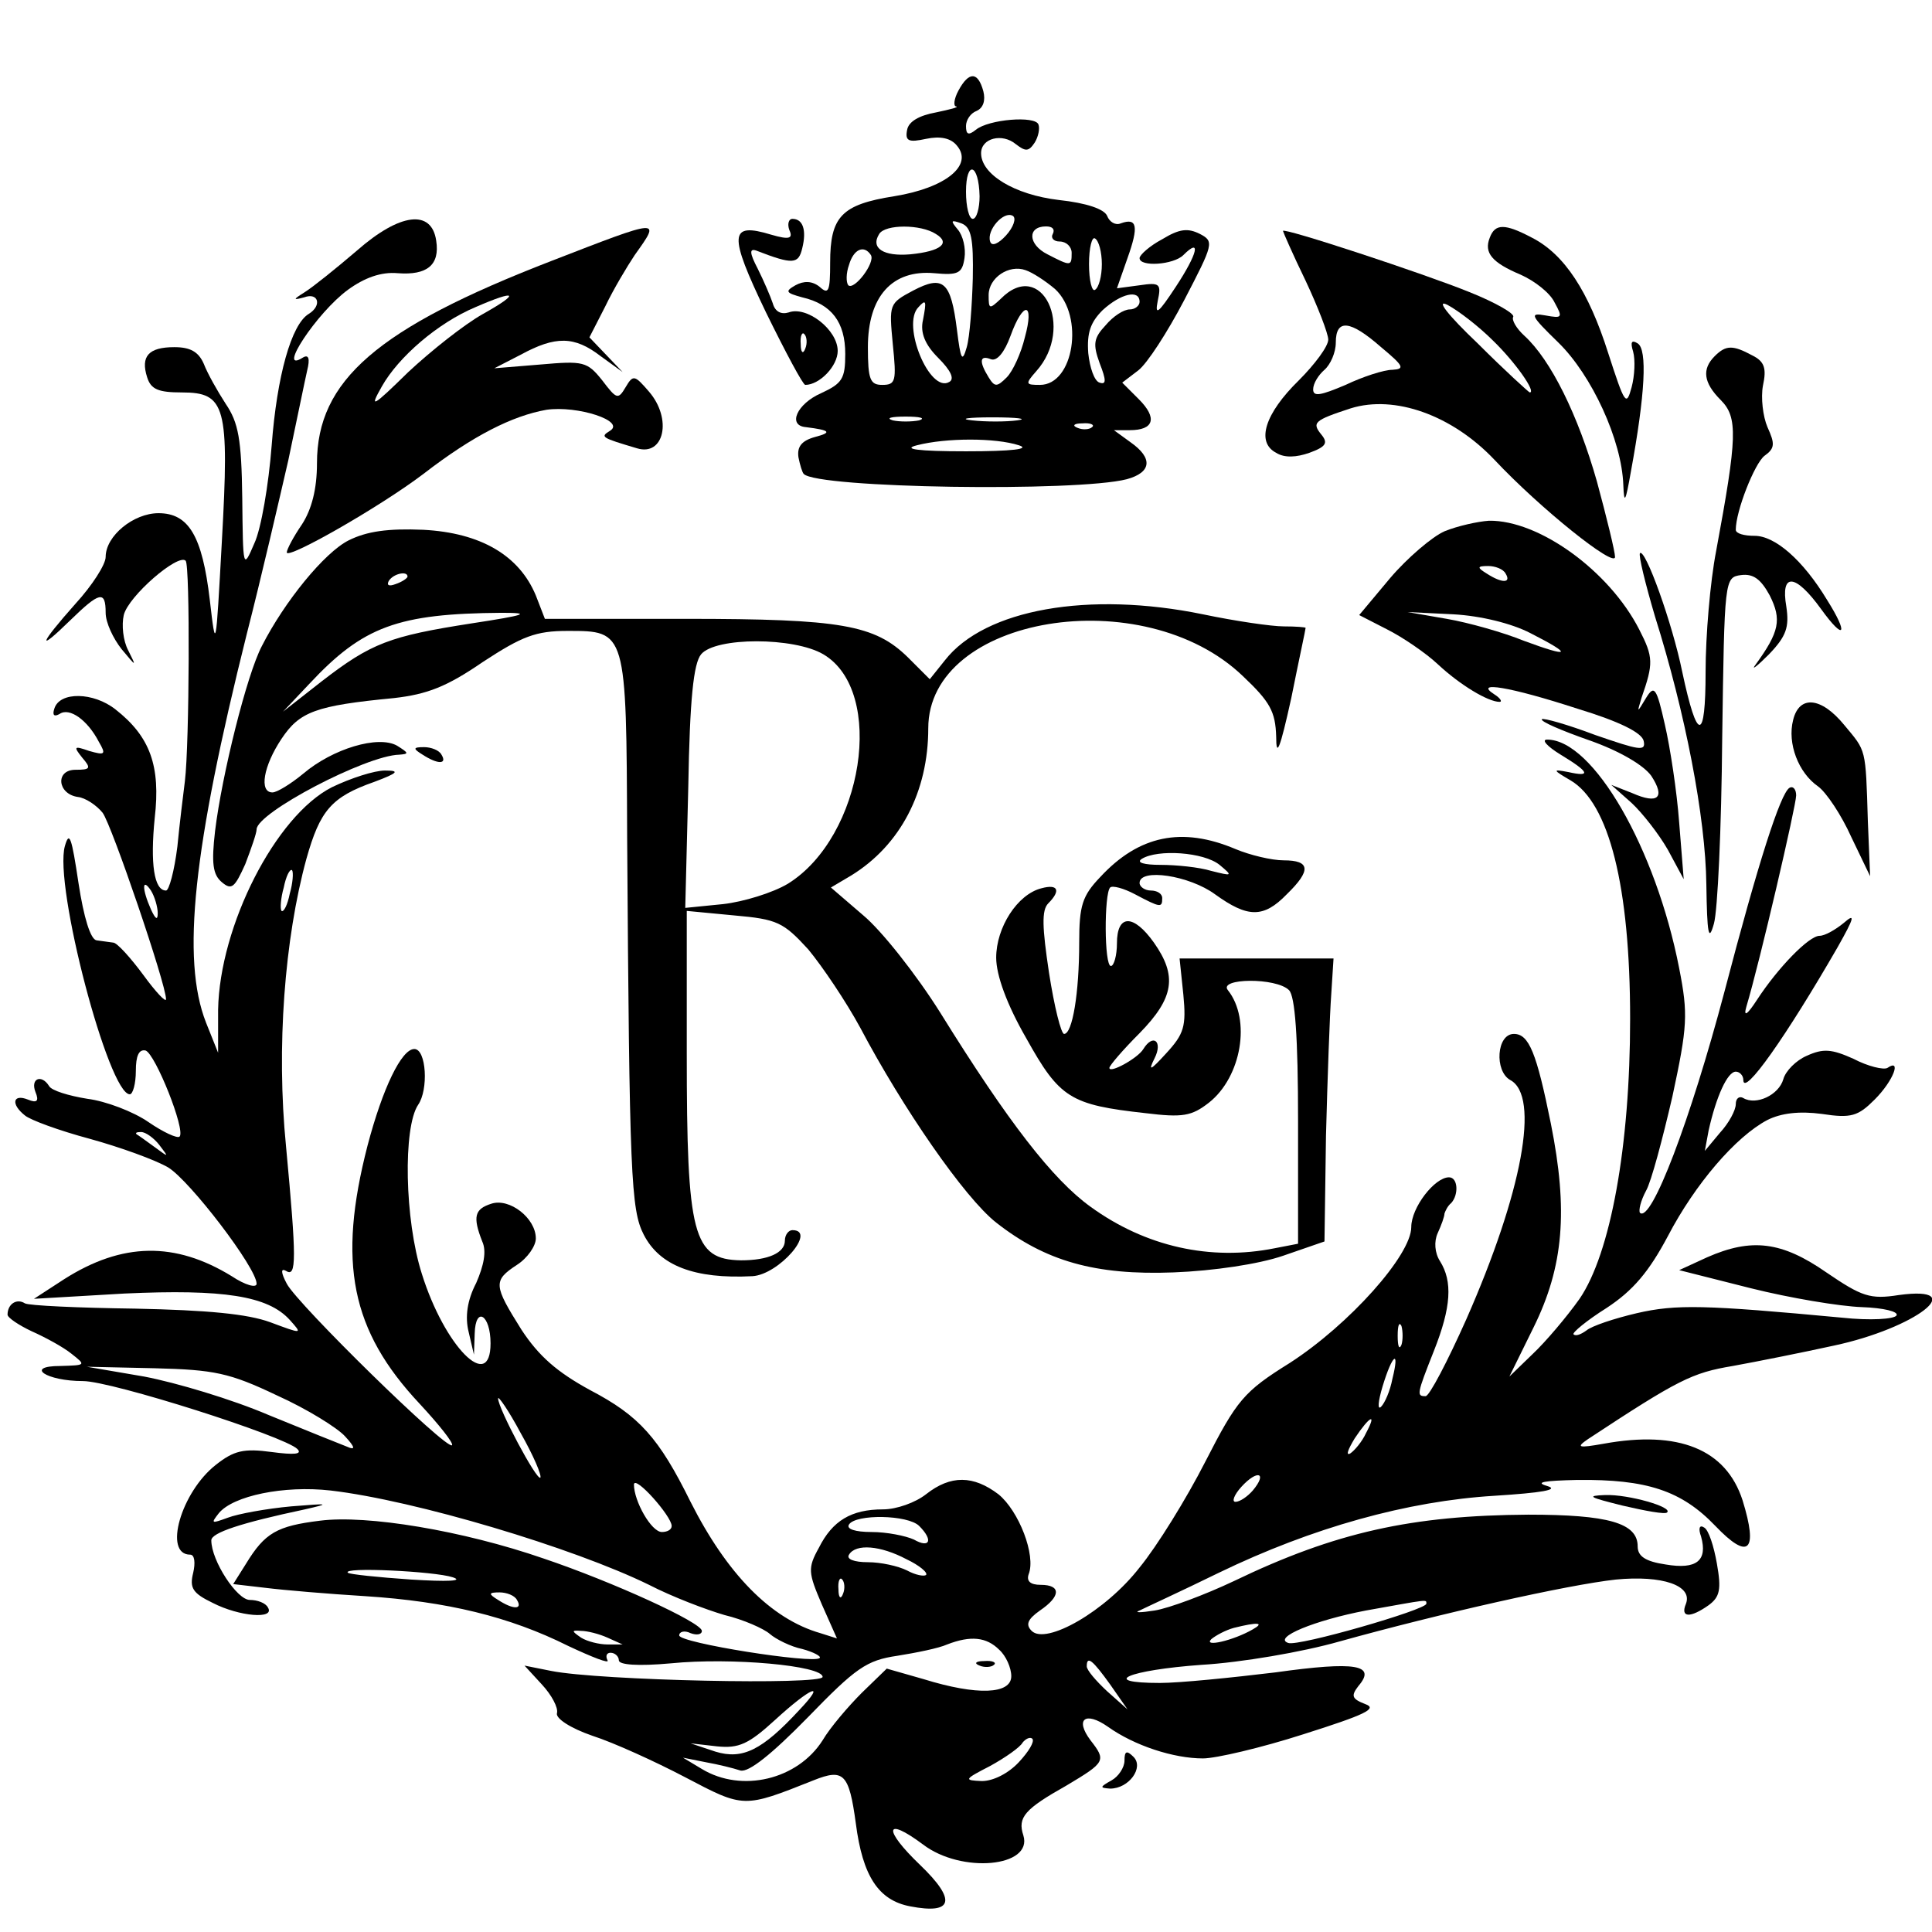 <?xml version="1.0" standalone="no"?>
<!DOCTYPE svg PUBLIC "-//W3C//DTD SVG 20010904//EN"
 "http://www.w3.org/TR/2001/REC-SVG-20010904/DTD/svg10.dtd">
<svg version="1.0" xmlns="http://www.w3.org/2000/svg"
 width="256pt" height="256pt" viewBox="0 0 256 256"
 preserveAspectRatio="xMidYMid meet">

<g transform="translate(0,256) scale(0.1,-0.1)"
fill="#000000" stroke="none">
<path d="M1270 2440 c-6 -11 -7 -21 -3 -21 4 -1 -8 -4 -27 -8 -22 -4 -36 -12
-38 -23 -3 -15 2 -17 25 -12 19 4 33 1 41 -9 22 -26 -15 -56 -83 -67 -70 -11
-85 -27 -85 -88 0 -38 -2 -43 -14 -32 -10 8 -21 8 -32 2 -14 -8 -13 -10 9 -16
39 -9 57 -33 57 -75 0 -33 -4 -39 -32 -52 -32 -14 -45 -43 -20 -45 32 -4 35
-7 12 -13 -18 -5 -24 -13 -22 -27 2 -10 5 -20 7 -22 18 -19 362 -24 428 -7 33
9 35 28 5 49 l-22 16 21 0 c32 0 37 16 12 41 l-22 22 21 16 c12 9 39 51 61 93
39 75 40 78 21 88 -16 8 -27 7 -50 -7 -17 -9 -30 -21 -30 -25 0 -12 45 -9 58
4 24 24 19 2 -10 -42 -23 -35 -28 -39 -24 -19 5 23 3 25 -24 21 l-30 -4 14 40
c15 42 13 54 -9 46 -7 -3 -15 2 -18 10 -4 9 -27 17 -64 21 -59 7 -103 34 -103
62 0 20 28 27 46 12 13 -10 17 -10 25 2 5 8 7 19 5 24 -4 12 -66 7 -83 -7 -10
-8 -13 -6 -13 5 0 8 6 17 14 20 9 4 12 14 9 26 -7 26 -19 27 -33 1z m28 -140
c0 -16 -4 -30 -9 -30 -5 0 -9 16 -9 36 0 42 17 38 18 -6z m35 -52 c-10 -11
-19 -15 -21 -8 -5 15 18 41 30 34 5 -3 1 -15 -9 -26z m-44 -57 c-1 -36 -4 -77
-8 -91 -6 -21 -8 -17 -13 23 -8 64 -18 73 -58 52 -32 -17 -32 -18 -27 -71 5
-49 4 -54 -14 -54 -16 0 -19 7 -19 50 0 67 32 103 88 98 32 -3 37 0 40 20 2
13 -2 30 -9 38 -10 12 -9 13 5 8 13 -5 16 -20 15 -73z m-49 59 c20 -12 7 -23
-34 -27 -35 -3 -53 8 -41 27 8 13 55 13 75 0z m155 0 c-3 -5 1 -10 9 -10 9 0
16 -7 16 -15 0 -18 -1 -18 -32 -2 -26 13 -27 37 -2 37 9 0 12 -4 9 -10z m65
-40 c0 -16 -4 -31 -9 -34 -4 -3 -8 12 -8 34 0 22 4 37 8 34 5 -3 9 -18 9 -34z
m-306 12 c6 -10 -22 -47 -30 -40 -3 4 -3 16 1 27 6 21 20 27 29 13z m244 -45
c39 -36 25 -127 -20 -127 -19 0 -20 1 -5 18 52 58 7 151 -47 96 -15 -14 -16
-14 -16 5 0 23 27 41 49 33 9 -3 26 -14 39 -25z m112 -17 c0 -5 -6 -10 -13
-10 -8 0 -22 -9 -32 -21 -16 -17 -17 -25 -8 -50 9 -23 9 -29 0 -26 -7 2 -13
20 -15 39 -2 27 3 41 19 57 24 22 49 28 49 11z m-287 -24 c-4 -17 3 -33 20
-50 17 -17 22 -28 15 -32 -26 -16 -64 76 -41 99 10 11 11 9 6 -17z m135 -23
c-5 -21 -16 -45 -24 -53 -13 -13 -16 -13 -24 0 -13 21 -12 30 3 24 8 -3 18 9
26 31 17 47 32 45 19 -2z m-140 -110 c-10 -2 -26 -2 -35 0 -10 3 -2 5 17 5 19
0 27 -2 18 -5z m130 0 c-15 -2 -42 -2 -60 0 -18 2 -6 4 27 4 33 0 48 -2 33 -4z
m99 -9 c-3 -3 -12 -4 -19 -1 -8 3 -5 6 6 6 11 1 17 -2 13 -5z m-97 -24 c16 -5
-9 -8 -70 -8 -64 0 -85 3 -65 8 39 10 104 10 135 0z"/>
<path d="M473 2228 c-28 -24 -58 -48 -69 -55 -16 -10 -16 -11 -1 -7 19 7 24
-11 6 -22 -23 -14 -42 -82 -49 -174 -4 -52 -14 -111 -23 -130 -15 -35 -15 -34
-16 60 -1 78 -5 100 -22 125 -11 17 -24 40 -29 53 -7 16 -18 22 -39 22 -34 0
-45 -12 -36 -40 5 -16 15 -20 46 -20 58 0 63 -18 53 -197 -8 -145 -8 -147 -16
-78 -10 85 -28 115 -68 115 -33 0 -70 -30 -70 -58 0 -10 -18 -38 -40 -62 -48
-54 -52 -66 -7 -22 39 38 47 40 47 10 0 -13 10 -34 21 -48 20 -24 20 -24 9 -2
-7 13 -9 34 -6 47 6 25 72 82 82 72 6 -6 5 -243 -1 -292 -2 -16 -7 -56 -10
-87 -4 -32 -11 -58 -15 -58 -16 0 -21 36 -15 96 8 69 -6 108 -52 144 -29 23
-74 24 -81 1 -3 -9 0 -11 7 -7 13 9 37 -8 52 -37 10 -17 8 -18 -13 -12 -20 7
-21 6 -9 -9 12 -14 11 -16 -9 -16 -27 0 -24 -32 3 -36 10 -1 25 -11 33 -21 12
-16 84 -227 84 -247 0 -5 -14 10 -30 32 -17 23 -35 43 -40 43 -6 1 -16 2 -22
3 -8 1 -17 30 -24 76 -9 60 -12 70 -18 49 -15 -52 58 -329 86 -329 4 0 8 14 8
31 0 20 4 29 13 27 13 -5 53 -105 45 -114 -3 -3 -22 6 -41 19 -20 14 -57 28
-81 31 -25 4 -48 11 -51 17 -10 16 -25 10 -18 -8 5 -12 2 -15 -10 -10 -20 8
-23 -6 -4 -21 7 -6 45 -20 86 -31 40 -11 87 -28 104 -38 29 -18 117 -133 117
-154 0 -6 -15 -2 -33 10 -75 46 -145 45 -222 -4 l-40 -26 120 7 c131 6 190 -3
219 -35 17 -19 17 -19 -26 -3 -30 11 -83 16 -179 18 -75 1 -141 4 -146 7 -11
7 -23 -1 -23 -15 0 -4 15 -14 32 -22 18 -8 42 -21 53 -30 19 -15 19 -15 -15
-16 -48 0 -19 -20 30 -20 38 0 267 -73 284 -90 7 -7 -4 -8 -34 -4 -37 5 -50 2
-74 -17 -46 -36 -70 -119 -34 -119 6 0 7 -11 4 -24 -5 -20 -1 -27 26 -40 35
-18 83 -22 73 -6 -3 6 -14 10 -24 10 -17 0 -51 52 -51 79 0 10 39 23 124 41
35 8 32 8 -18 4 -33 -3 -71 -10 -84 -15 -22 -8 -23 -8 -12 6 19 23 86 37 148
30 112 -13 322 -76 422 -125 31 -16 76 -33 100 -40 25 -6 52 -18 60 -25 8 -7
28 -17 43 -20 15 -4 26 -10 23 -12 -8 -8 -186 20 -186 30 0 5 7 7 15 3 8 -3
15 -2 15 3 0 11 -118 65 -210 96 -107 37 -234 58 -296 50 -57 -7 -73 -16 -98
-57 l-17 -27 43 -5 c24 -3 83 -8 132 -11 108 -7 191 -27 269 -66 32 -15 55
-24 52 -19 -3 6 -1 10 4 10 6 0 11 -5 11 -10 0 -6 25 -8 69 -4 80 8 201 -3
201 -18 0 -11 -295 -5 -360 8 l-35 7 23 -25 c13 -14 22 -31 20 -38 -2 -7 18
-20 47 -30 28 -9 83 -34 123 -55 78 -41 77 -41 170 -4 40 16 47 9 56 -57 9
-70 30 -102 72 -110 57 -11 62 8 13 55 -49 47 -47 65 4 27 51 -39 146 -30 133
12 -8 24 2 35 57 66 52 31 53 33 32 60 -21 28 -7 39 23 18 35 -25 87 -42 126
-42 17 0 77 14 133 32 82 26 99 34 82 40 -18 7 -19 11 -9 24 24 28 -3 33 -110
18 -58 -7 -127 -14 -153 -14 -82 0 -42 17 55 24 52 3 134 17 183 31 133 37
302 75 366 82 62 6 102 -8 93 -32 -8 -19 6 -19 30 -2 15 11 17 21 11 55 -4 23
-11 45 -17 48 -6 4 -8 -1 -4 -12 9 -32 -6 -44 -47 -37 -27 4 -37 11 -37 24 0
31 -39 42 -145 42 -154 -1 -255 -23 -390 -88 -38 -18 -86 -36 -105 -39 -19 -3
-28 -3 -20 0 8 4 56 26 105 50 124 60 250 95 365 102 63 4 87 8 70 13 -17 5
-4 7 40 8 92 1 138 -14 183 -61 44 -46 57 -34 36 34 -22 68 -85 93 -184 75
-34 -6 -37 -5 -21 6 120 79 138 88 192 97 33 6 93 18 134 27 108 23 182 80 86
67 -38 -6 -49 -2 -96 30 -59 41 -99 46 -158 20 l-37 -17 95 -24 c52 -13 118
-24 147 -25 29 -1 49 -6 46 -11 -3 -5 -35 -7 -72 -3 -182 17 -220 18 -272 6
-30 -7 -60 -17 -67 -23 -7 -5 -14 -8 -17 -5 -2 2 17 18 44 35 35 23 56 48 81
95 36 69 90 132 132 154 18 9 42 12 72 8 39 -6 48 -3 70 19 25 25 36 55 17 42
-5 -3 -26 2 -45 12 -29 13 -40 14 -62 4 -14 -6 -28 -20 -31 -31 -6 -21 -36
-35 -53 -25 -5 3 -10 0 -10 -8 0 -8 -9 -25 -21 -38 l-20 -24 5 27 c10 45 25
78 36 78 5 0 10 -5 10 -11 0 -23 57 58 125 176 22 39 24 46 8 32 -11 -9 -25
-17 -32 -17 -14 0 -55 -42 -83 -85 -13 -20 -18 -23 -14 -9 18 60 66 267 66
280 0 8 -4 13 -9 10 -12 -8 -41 -98 -86 -270 -45 -170 -97 -307 -112 -293 -2
3 1 16 8 29 7 12 22 69 35 125 20 93 21 109 9 170 -31 159 -114 303 -175 303
-8 0 0 -9 18 -20 38 -23 41 -30 10 -23 -21 4 -21 3 3 -11 51 -30 79 -140 79
-316 0 -169 -26 -311 -67 -371 -17 -24 -45 -57 -62 -73 l-31 -30 32 65 c40 81
46 155 23 270 -19 94 -29 119 -49 119 -23 0 -26 -49 -5 -61 40 -21 16 -149
-58 -317 -25 -56 -49 -102 -54 -102 -12 0 -12 2 11 60 23 58 25 92 8 119 -7
11 -8 26 -3 37 5 11 9 22 9 26 1 3 4 10 9 14 10 11 9 34 -3 34 -19 0 -50 -40
-50 -66 0 -37 -82 -129 -161 -180 -61 -38 -70 -49 -112 -131 -25 -49 -64 -112
-87 -140 -45 -58 -124 -103 -143 -84 -8 8 -6 15 11 27 28 19 28 34 1 34 -14 0
-19 5 -16 14 10 25 -13 84 -40 106 -33 25 -63 26 -96 0 -14 -11 -39 -20 -57
-20 -42 0 -67 -15 -85 -51 -15 -27 -14 -33 4 -75 l20 -45 -22 7 c-66 19 -124
79 -172 174 -42 85 -68 114 -133 148 -44 24 -68 45 -91 80 -37 59 -38 65 -6
86 14 9 25 25 25 35 0 27 -35 54 -59 46 -22 -7 -25 -17 -12 -50 6 -13 2 -32
-8 -55 -12 -23 -15 -45 -10 -65 l7 -30 1 28 c1 37 21 25 21 -13 0 -66 -61 -4
-91 92 -23 72 -25 194 -5 224 14 20 11 74 -5 74 -17 0 -42 -52 -62 -128 -40
-155 -22 -245 69 -342 26 -28 45 -52 43 -55 -7 -7 -205 187 -219 214 -8 15 -8
21 -1 17 14 -9 14 15 0 165 -13 131 -2 275 27 381 18 64 33 82 90 102 32 12
34 15 14 15 -14 0 -45 -10 -70 -22 -75 -38 -149 -184 -151 -295 l0 -57 -16 40
c-33 84 -17 231 54 515 19 74 43 178 55 230 11 52 22 106 25 119 4 16 2 22 -6
17 -35 -22 19 60 60 90 22 16 44 24 66 22 39 -3 56 11 51 43 -6 42 -48 37
-105 -13z m-89 -852 c-3 -15 -8 -25 -11 -23 -2 3 -1 17 3 31 3 15 8 25 11 23
2 -3 1 -17 -3 -31z m-175 -26 c0 -10 -3 -8 -9 5 -12 27 -12 43 0 25 5 -8 9
-22 9 -30z m2 -307 c13 -17 13 -17 -6 -3 -11 8 -22 16 -24 17 -2 2 0 3 6 3 6
0 17 -8 24 -17z m1646 -265 c-3 -7 -5 -2 -5 12 0 14 2 19 5 13 2 -7 2 -19 0
-25z m-12 -45 c-3 -16 -10 -32 -15 -37 -5 -5 -4 7 2 27 13 43 23 50 13 10z
m-1478 -22 c40 -18 80 -43 90 -54 14 -15 14 -19 3 -14 -8 3 -55 22 -104 42
-49 21 -123 43 -165 51 l-76 13 90 -2 c79 -2 99 -6 162 -36z m349 -109 c-5 -4
-56 92 -56 105 0 4 14 -16 30 -46 17 -30 28 -56 26 -59z m1094 59 c-5 -11 -15
-23 -21 -27 -6 -3 -3 5 6 20 20 30 30 35 15 7z m-150 -76 c-7 -8 -17 -15 -23
-15 -5 0 -2 9 8 20 21 23 35 19 15 -5z m-770 -47 c0 -5 -6 -8 -13 -8 -14 0
-37 41 -37 63 1 13 50 -42 50 -55z m328 0 c19 -19 14 -30 -7 -18 -11 5 -36 10
-56 10 -22 0 -34 4 -30 10 9 14 78 13 93 -2z m-17 -44 c17 -8 29 -18 26 -21
-3 -2 -14 0 -25 6 -12 6 -35 11 -52 11 -18 0 -29 4 -25 10 9 15 42 12 76 -6z
m-601 -24 c15 -5 -7 -6 -55 -3 -44 3 -82 7 -84 9 -9 8 115 2 139 -6z m517 -22
c-3 -8 -6 -5 -6 6 -1 11 2 17 5 13 3 -3 4 -12 1 -19z m-432 -8 c8 -13 -5 -13
-25 0 -13 8 -13 10 2 10 9 0 20 -4 23 -10z m1205 -5 c0 -8 -170 -57 -183 -52
-21 7 35 30 103 43 84 15 80 15 80 9z m-230 -34 c-26 -15 -66 -24 -55 -13 6 5
19 12 30 15 32 8 41 7 25 -2z m-855 -11 l20 -9 -20 0 c-11 0 -27 4 -35 9 -13
9 -13 10 0 9 8 0 24 -4 35 -9z m519 -16 c9 -8 16 -24 16 -35 0 -24 -45 -26
-116 -4 l-49 14 -33 -32 c-18 -18 -42 -46 -52 -63 -33 -52 -107 -70 -160 -38
l-25 15 30 -6 c17 -3 37 -8 46 -11 11 -3 42 22 89 70 64 66 78 76 119 82 25 4
55 10 66 15 31 12 52 10 69 -7z m147 -46 l23 -33 -27 24 c-15 14 -27 28 -27
33 0 15 8 8 31 -24z m-412 -34 c-49 -53 -75 -66 -111 -55 l-33 11 35 -4 c29
-3 42 3 77 35 48 44 69 52 32 13z m291 -69 c-14 -15 -34 -25 -49 -25 -24 1
-24 2 11 20 20 11 40 25 43 31 4 5 10 8 13 5 3 -4 -5 -17 -18 -31z"/>
<path d="M1298 353 c7 -3 16 -2 19 1 4 3 -2 6 -13 5 -11 0 -14 -3 -6 -6z"/>
<path d="M1046 2255 c5 -11 0 -13 -24 -6 -56 17 -57 1 -7 -103 26 -53 49 -96
52 -96 19 0 43 25 43 45 0 28 -41 60 -65 51 -10 -3 -18 1 -21 12 -3 9 -12 30
-20 46 -11 21 -11 27 -2 24 49 -19 56 -18 61 3 6 24 1 39 -13 39 -5 0 -7 -7
-4 -15z m21 -157 c-3 -8 -6 -5 -6 6 -1 11 2 17 5 13 3 -3 4 -12 1 -19z"/>
<path d="M730 2214 c-230 -89 -310 -158 -310 -268 0 -34 -7 -61 -20 -81 -11
-16 -20 -33 -20 -37 0 -10 123 60 181 104 66 51 118 77 163 85 41 6 106 -15
84 -28 -13 -8 -11 -9 36 -23 36 -11 47 39 16 75 -19 22 -21 23 -31 6 -10 -17
-12 -16 -31 9 -20 25 -25 26 -82 21 l-61 -5 35 18 c46 25 71 25 106 -2 l29
-21 -22 23 -22 23 21 41 c11 23 29 53 39 68 35 49 36 49 -111 -8z m-90 -70
c-25 -14 -69 -49 -99 -77 -48 -47 -52 -49 -35 -19 22 39 74 84 124 105 55 24
60 19 10 -9z"/>
<path d="M1700 2254 c0 -1 13 -31 30 -66 16 -34 30 -70 30 -78 0 -9 -18 -33
-39 -54 -45 -44 -57 -82 -30 -96 11 -7 27 -6 44 0 22 8 25 13 16 24 -13 16
-10 19 39 35 58 18 134 -9 190 -68 61 -65 160 -144 160 -129 0 7 -11 52 -24
100 -25 88 -61 161 -96 193 -11 10 -17 21 -15 25 3 4 -23 19 -58 33 -59 24
-247 86 -247 81z m278 -145 c30 -29 58 -69 49 -69 -1 0 -33 29 -69 65 -40 38
-56 59 -40 51 15 -8 42 -29 60 -47z m-148 -9 c30 -25 32 -29 15 -30 -11 0 -39
-9 -62 -20 -33 -14 -43 -16 -43 -6 0 8 7 19 15 26 8 7 15 23 15 36 0 32 19 30
60 -6z"/>
<path d="M1974 2245 c-8 -20 3 -33 41 -49 18 -8 39 -24 45 -37 11 -20 10 -21
-12 -17 -22 4 -20 0 17 -36 44 -43 84 -129 86 -189 1 -26 3 -22 10 18 19 103
22 162 9 170 -8 5 -10 2 -6 -11 3 -11 2 -32 -2 -47 -7 -26 -9 -23 -31 45 -26
82 -58 131 -101 153 -36 19 -49 19 -56 0z"/>
<path d="M2272 2088 c-17 -17 -15 -35 8 -58 23 -23 22 -49 -6 -200 -8 -41 -14
-113 -14 -160 0 -94 -11 -94 -31 0 -13 64 -49 164 -56 157 -2 -3 7 -40 20 -84
40 -127 67 -266 68 -355 1 -66 3 -77 10 -52 5 17 10 127 11 245 3 212 3 214
25 217 16 2 26 -5 38 -27 16 -32 13 -48 -19 -92 -6 -8 2 -2 18 14 23 24 27 36
23 63 -8 46 12 44 46 -3 31 -43 37 -34 8 12 -32 53 -69 85 -96 85 -14 0 -25 3
-25 8 0 25 25 88 38 98 14 10 14 16 4 38 -6 14 -9 39 -6 55 5 23 2 32 -14 40
-26 14 -35 14 -50 -1z"/>
<path d="M1914 1856 c-16 -7 -49 -35 -72 -62 l-41 -49 37 -19 c20 -10 51 -31
67 -46 30 -28 67 -50 82 -50 4 0 1 5 -7 10 -28 18 21 10 110 -19 56 -17 86
-32 88 -43 3 -14 -6 -12 -64 8 -37 14 -69 23 -71 21 -2 -3 26 -15 63 -28 40
-14 72 -33 82 -47 19 -29 9 -38 -25 -23 l-28 11 27 -24 c14 -13 36 -41 48 -62
l21 -39 -6 75 c-3 41 -12 100 -19 130 -11 49 -14 53 -25 35 -12 -20 -12 -20
-6 0 16 46 16 54 -3 91 -40 78 -133 145 -199 144 -15 -1 -42 -7 -59 -14z m81
-56 c8 -13 -5 -13 -25 0 -13 8 -13 10 2 10 9 0 20 -4 23 -10z m33 -79 c57 -29
53 -33 -9 -10 -27 11 -73 24 -102 29 l-52 9 61 -3 c36 -2 77 -12 102 -25z"/>
<path d="M462 1844 c-32 -16 -85 -81 -115 -140 -20 -38 -53 -171 -62 -245 -5
-43 -3 -58 9 -68 13 -11 17 -7 31 24 8 21 15 41 15 46 0 22 145 98 189 99 13
1 13 2 -3 12 -25 14 -85 -4 -124 -37 -17 -14 -35 -25 -41 -25 -18 0 -12 35 12
71 24 36 45 44 149 54 44 5 70 15 118 48 52 34 70 41 112 41 78 0 78 1 79
-273 3 -449 5 -494 22 -527 21 -41 67 -59 144 -55 35 2 86 61 53 61 -5 0 -10
-6 -10 -14 0 -16 -22 -26 -58 -26 -64 1 -72 33 -72 274 l0 189 63 -6 c57 -5
65 -9 98 -45 19 -23 50 -69 69 -104 56 -106 138 -225 180 -258 65 -51 131 -70
235 -66 53 2 113 11 145 22 l55 19 2 140 c2 77 5 161 7 188 l3 47 -102 0 -102
0 5 -48 c4 -42 1 -52 -23 -78 -21 -23 -24 -24 -15 -6 11 22 -2 33 -15 12 -7
-12 -45 -33 -45 -25 0 3 18 24 40 46 46 47 50 76 19 120 -27 38 -49 38 -49 -1
0 -16 -4 -30 -8 -30 -9 0 -9 96 -1 104 3 3 18 -1 33 -9 34 -18 36 -18 36 -5 0
6 -7 10 -15 10 -8 0 -15 5 -15 10 0 20 66 10 100 -15 43 -31 64 -32 95 0 33
32 31 45 -4 45 -16 0 -45 7 -64 15 -71 30 -128 18 -179 -37 -24 -25 -28 -38
-28 -87 0 -67 -9 -121 -20 -121 -4 0 -13 36 -20 81 -9 60 -10 83 -1 92 17 17
13 26 -9 20 -32 -8 -60 -52 -60 -92 0 -23 14 -62 40 -107 44 -79 58 -88 158
-99 49 -6 61 -4 84 14 43 34 56 110 25 149 -13 16 64 17 81 0 8 -8 12 -61 12
-174 l0 -162 -31 -6 c-85 -17 -171 2 -244 55 -50 36 -109 112 -199 257 -32 51
-78 109 -102 129 l-43 37 27 16 c65 40 102 111 102 195 0 149 285 196 417 69
36 -34 43 -47 44 -80 0 -29 5 -17 20 51 10 50 19 91 19 93 0 1 -13 2 -29 2
-16 0 -64 7 -107 16 -151 31 -289 7 -342 -61 l-20 -25 -29 29 c-44 43 -88 51
-294 51 l-187 0 -12 31 c-22 53 -73 83 -149 87 -47 2 -75 -2 -99 -14z m78 -48
c0 -2 -7 -7 -16 -10 -8 -3 -12 -2 -9 4 6 10 25 14 25 6z m85 -62 c-109 -17
-133 -26 -199 -77 l-51 -40 35 37 c71 76 117 93 255 94 40 0 32 -3 -40 -14z
m466 -41 c83 -49 53 -242 -47 -304 -20 -12 -59 -24 -86 -27 l-50 -5 4 160 c2
117 7 164 17 176 19 23 123 23 162 0z m525 -279 c18 -15 17 -15 -11 -8 -16 5
-47 8 -67 8 -22 0 -33 3 -25 8 21 13 82 9 103 -8z"/>
<path d="M2376 1606 c-8 -31 7 -70 33 -88 11 -8 31 -38 44 -67 l25 -52 -3 73
c-3 98 -2 92 -31 127 -31 38 -60 40 -68 7z"/>
<path d="M560 1560 c20 -13 33 -13 25 0 -3 6 -14 10 -23 10 -15 0 -15 -2 -2
-10z"/>
<path d="M2150 565 c30 -7 57 -12 59 -9 8 7 -51 24 -82 23 -26 -1 -21 -3 23
-14z"/>
<path d="M1490 227 c0 -9 -8 -21 -17 -26 -16 -9 -16 -10 -2 -11 25 0 45 28 31
42 -9 9 -12 8 -12 -5z"/>
</g>
</svg>

